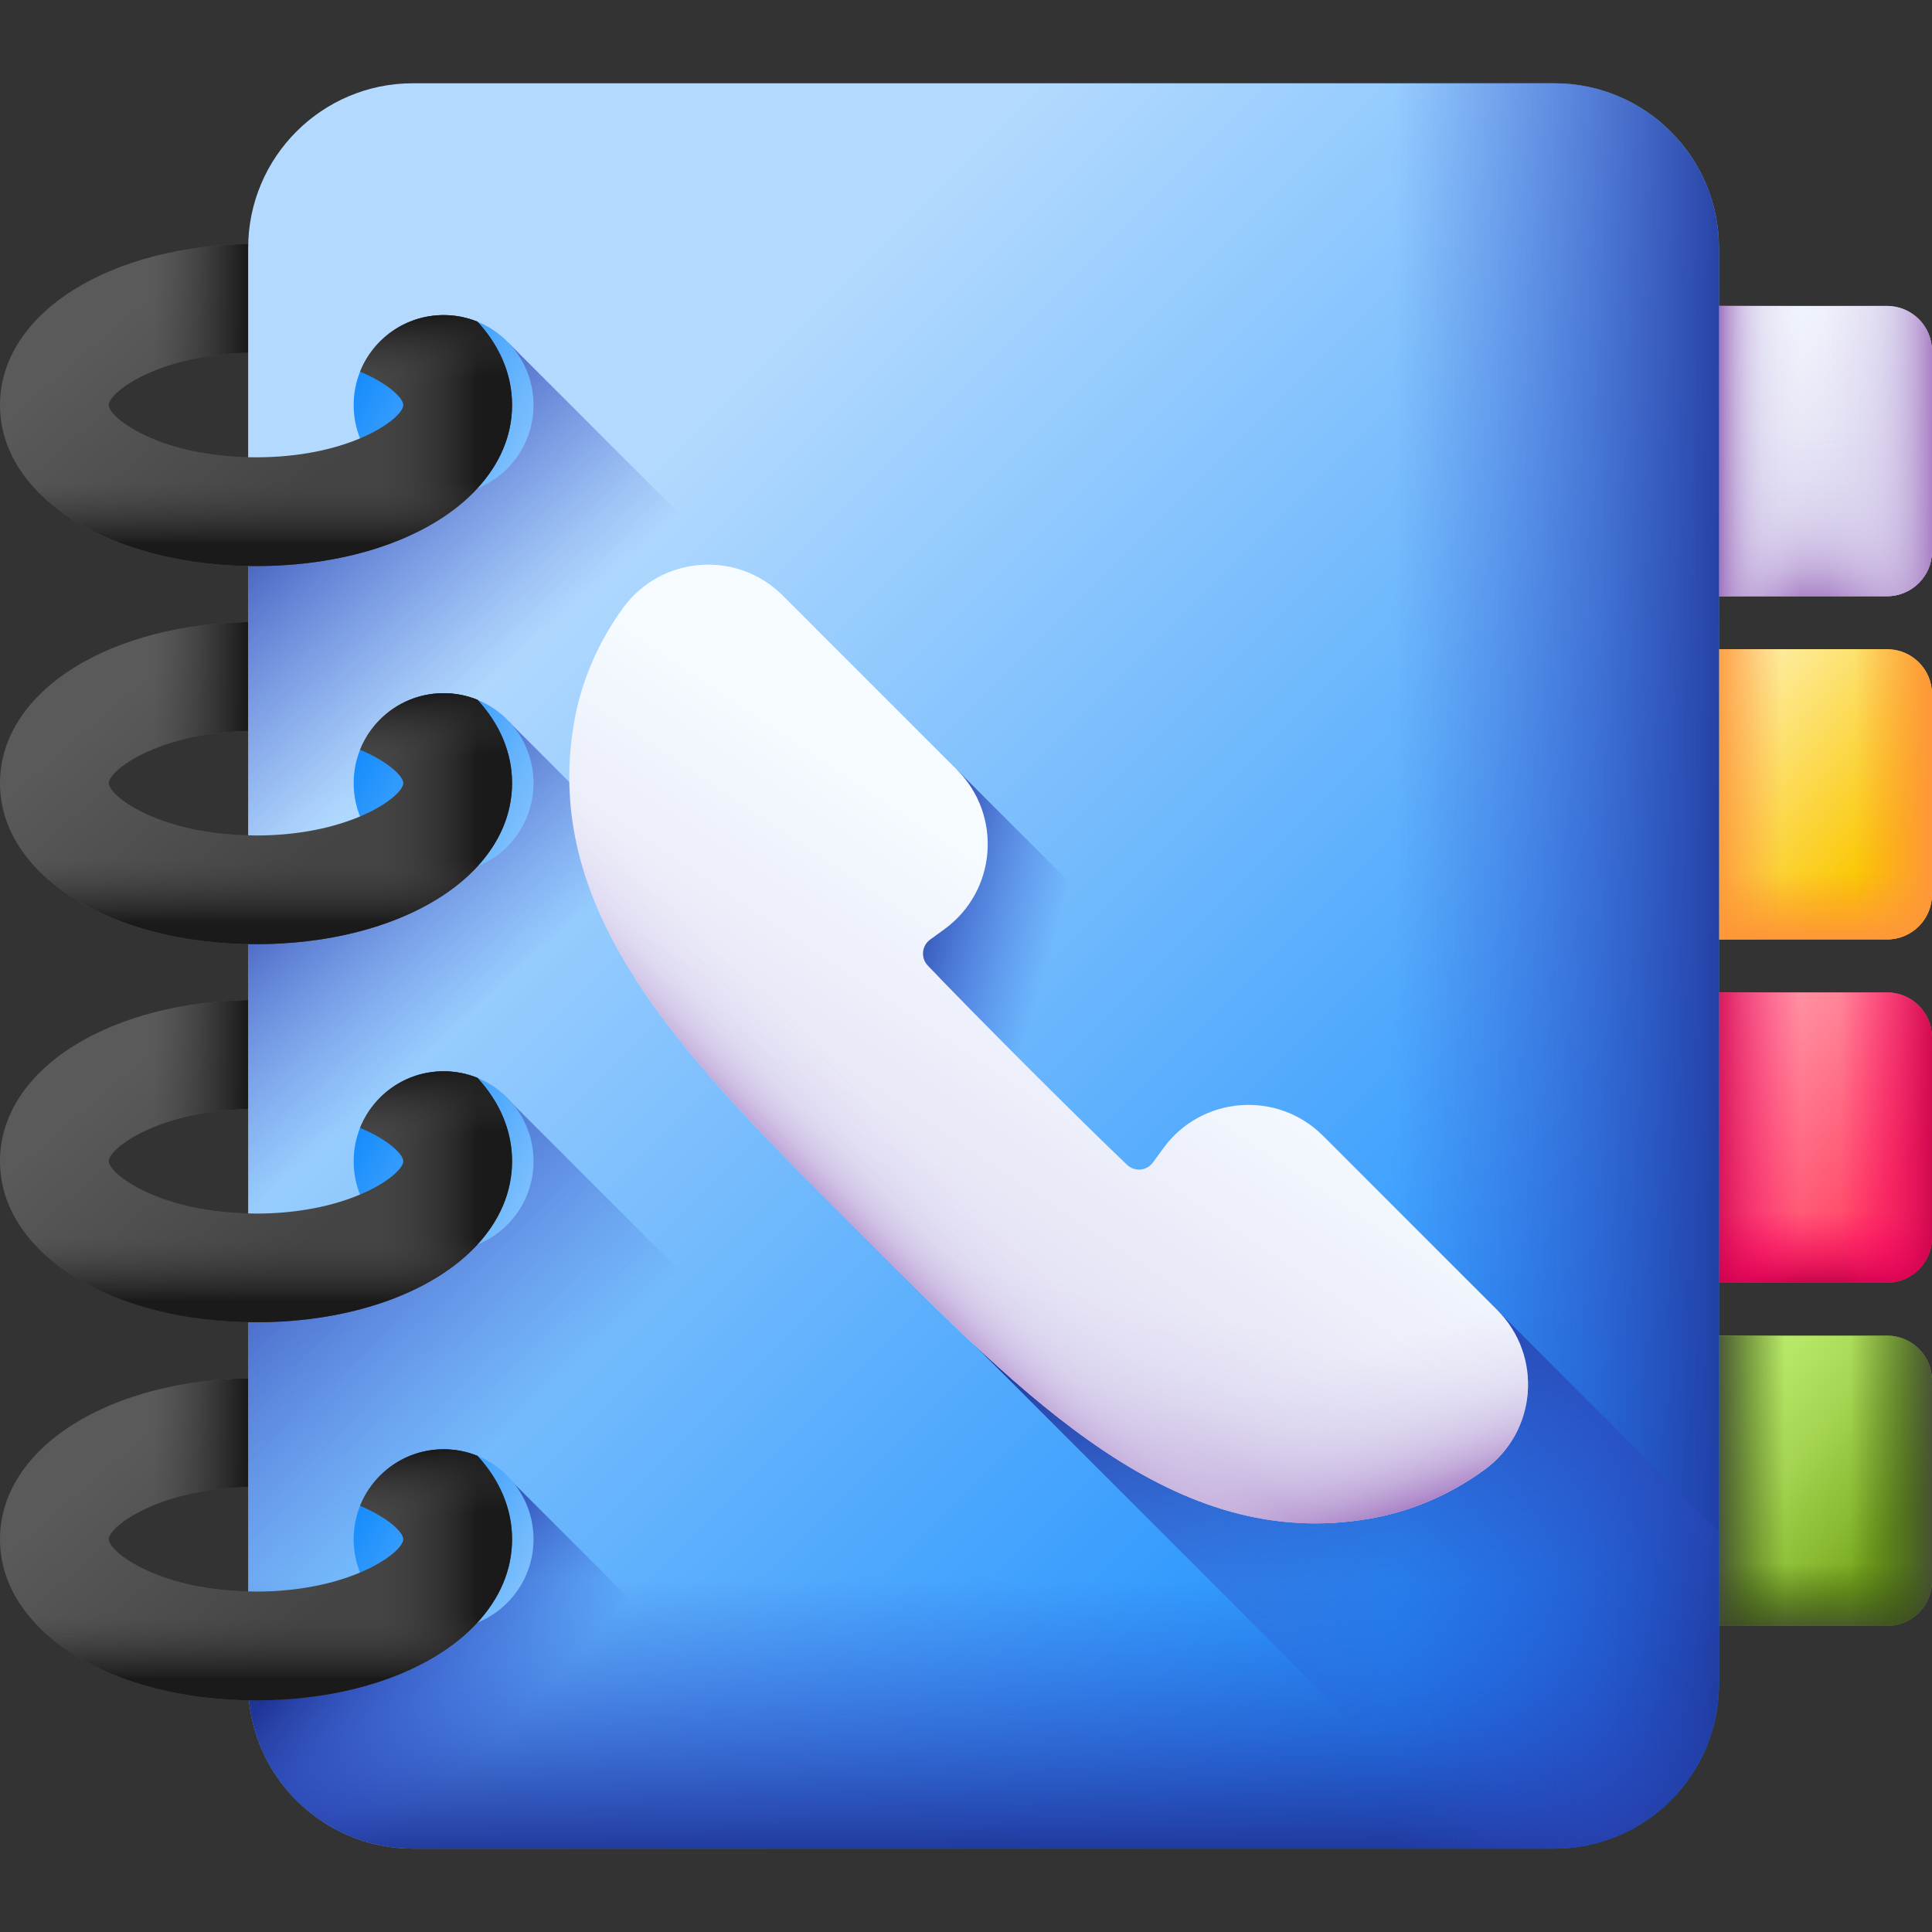 <svg width="20" height="20" viewBox="0 0 20 20" fill="none" xmlns="http://www.w3.org/2000/svg">
<rect x="0" y="0" width="20" height="20" fill="#333333" stroke="none"/>
<path d="M19.534 6.172H17.46C17.203 6.172 16.995 5.964 16.995 5.707V3.633C16.995 3.375 17.203 3.167 17.46 3.167H19.534C19.791 3.167 20 3.375 20 3.633V5.707C20 5.964 19.791 6.172 19.534 6.172Z" fill="url(#paint0_linear_102_6987)"/>
<path d="M19.534 6.172H17.46C17.203 6.172 16.995 5.964 16.995 5.707V3.633C16.995 3.375 17.203 3.167 17.46 3.167H19.534C19.791 3.167 20 3.375 20 3.633V5.707C20 5.964 19.791 6.172 19.534 6.172Z" fill="url(#paint1_linear_102_6987)"/>
<path d="M19.534 6.172H17.46C17.203 6.172 16.995 5.964 16.995 5.707V3.633C16.995 3.375 17.203 3.167 17.46 3.167H19.534C19.791 3.167 20 3.375 20 3.633V5.707C20 5.964 19.791 6.172 19.534 6.172Z" fill="url(#paint2_linear_102_6987)"/>
<path d="M19.534 6.172H17.46C17.203 6.172 16.995 5.964 16.995 5.707V3.633C16.995 3.375 17.203 3.167 17.46 3.167H19.534C19.791 3.167 20 3.375 20 3.633V5.707C20 5.964 19.791 6.172 19.534 6.172Z" fill="url(#paint3_linear_102_6987)"/>
<path d="M19.534 9.725H17.46C17.203 9.725 16.995 9.517 16.995 9.259V7.185C16.995 6.928 17.203 6.72 17.46 6.72H19.534C19.791 6.72 20 6.928 20 7.185V9.259C20 9.517 19.791 9.725 19.534 9.725Z" fill="url(#paint4_linear_102_6987)"/>
<path d="M19.534 9.725H17.46C17.203 9.725 16.995 9.517 16.995 9.259V7.185C16.995 6.928 17.203 6.72 17.46 6.72H19.534C19.791 6.72 20 6.928 20 7.185V9.259C20 9.517 19.791 9.725 19.534 9.725Z" fill="url(#paint5_linear_102_6987)"/>
<path d="M19.534 9.725H17.46C17.203 9.725 16.995 9.517 16.995 9.259V7.185C16.995 6.928 17.203 6.72 17.46 6.72H19.534C19.791 6.72 20 6.928 20 7.185V9.259C20 9.517 19.791 9.725 19.534 9.725Z" fill="url(#paint6_linear_102_6987)"/>
<path d="M19.534 9.725H17.46C17.203 9.725 16.995 9.517 16.995 9.259V7.185C16.995 6.928 17.203 6.72 17.46 6.72H19.534C19.791 6.72 20 6.928 20 7.185V9.259C20 9.517 19.791 9.725 19.534 9.725Z" fill="url(#paint7_linear_102_6987)"/>
<path d="M19.534 13.279H17.46C17.203 13.279 16.995 13.07 16.995 12.813V10.739C16.995 10.482 17.203 10.273 17.46 10.273H19.534C19.791 10.273 20 10.482 20 10.739V12.813C20 13.07 19.791 13.279 19.534 13.279Z" fill="url(#paint8_linear_102_6987)"/>
<path d="M19.534 13.279H17.46C17.203 13.279 16.995 13.07 16.995 12.813V10.739C16.995 10.482 17.203 10.273 17.46 10.273H19.534C19.791 10.273 20 10.482 20 10.739V12.813C20 13.07 19.791 13.279 19.534 13.279Z" fill="url(#paint9_linear_102_6987)"/>
<path d="M19.534 13.279H17.46C17.203 13.279 16.995 13.07 16.995 12.813V10.739C16.995 10.482 17.203 10.273 17.46 10.273H19.534C19.791 10.273 20 10.482 20 10.739V12.813C20 13.07 19.791 13.279 19.534 13.279Z" fill="url(#paint10_linear_102_6987)"/>
<path d="M19.534 13.279H17.46C17.203 13.279 16.995 13.07 16.995 12.813V10.739C16.995 10.482 17.203 10.273 17.46 10.273H19.534C19.791 10.273 20 10.482 20 10.739V12.813C20 13.07 19.791 13.279 19.534 13.279Z" fill="url(#paint11_linear_102_6987)"/>
<path d="M19.534 16.831H17.46C17.203 16.831 16.995 16.623 16.995 16.366V14.292C16.995 14.035 17.203 13.826 17.46 13.826H19.534C19.791 13.826 20 14.035 20 14.292V16.366C20 16.623 19.791 16.831 19.534 16.831Z" fill="url(#paint12_linear_102_6987)"/>
<path d="M19.534 16.831H17.46C17.203 16.831 16.995 16.623 16.995 16.366V14.292C16.995 14.035 17.203 13.826 17.46 13.826H19.534C19.791 13.826 20 14.035 20 14.292V16.366C20 16.623 19.791 16.831 19.534 16.831Z" fill="url(#paint13_linear_102_6987)"/>
<path d="M19.534 16.831H17.46C17.203 16.831 16.995 16.623 16.995 16.366V14.292C16.995 14.035 17.203 13.826 17.46 13.826H19.534C19.791 13.826 20 14.035 20 14.292V16.366C20 16.623 19.791 16.831 19.534 16.831Z" fill="url(#paint14_linear_102_6987)"/>
<path d="M19.534 16.831H17.46C17.203 16.831 16.995 16.623 16.995 16.366V14.292C16.995 14.035 17.203 13.826 17.46 13.826H19.534C19.791 13.826 20 14.035 20 14.292V16.366C20 16.623 19.791 16.831 19.534 16.831Z" fill="url(#paint15_linear_102_6987)"/>
<path d="M2.65 5.861C1.139 5.861 0 5.144 0 4.193C0 3.242 1.139 2.525 2.65 2.525C4.161 2.525 5.301 3.242 5.301 4.193C5.301 5.144 4.161 5.861 2.65 5.861ZM2.65 3.651C1.667 3.651 1.126 4.058 1.126 4.193C1.126 4.328 1.667 4.735 2.65 4.735C3.634 4.735 4.175 4.328 4.175 4.193C4.175 4.058 3.634 3.651 2.65 3.651Z" fill="url(#paint16_linear_102_6987)"/>
<path d="M1.126 2.812V4.193C1.126 4.058 1.667 3.651 2.65 3.651C2.954 3.651 3.215 3.69 3.431 3.748V2.594C3.186 2.549 2.925 2.525 2.65 2.525C2.074 2.525 1.552 2.63 1.126 2.812Z" fill="url(#paint17_linear_102_6987)"/>
<path d="M2.65 17.602C1.139 17.602 0 16.885 0 15.934C0 14.984 1.139 14.267 2.65 14.267C4.161 14.267 5.301 14.984 5.301 15.934C5.301 16.885 4.161 17.602 2.65 17.602ZM2.65 15.393C1.667 15.393 1.126 15.8 1.126 15.934C1.126 16.069 1.667 16.476 2.65 16.476C3.634 16.476 4.175 16.069 4.175 15.934C4.175 15.8 3.634 15.393 2.65 15.393Z" fill="url(#paint18_linear_102_6987)"/>
<path d="M1.126 14.553V15.934C1.126 15.799 1.667 15.393 2.65 15.393C2.954 15.393 3.215 15.431 3.431 15.489V14.335C3.186 14.29 2.925 14.267 2.65 14.267C2.074 14.267 1.552 14.371 1.126 14.553Z" fill="url(#paint19_linear_102_6987)"/>
<path d="M2.65 9.775C1.139 9.775 0 9.058 0 8.107C0 7.156 1.139 6.439 2.65 6.439C4.161 6.439 5.301 7.156 5.301 8.107C5.301 9.058 4.161 9.775 2.65 9.775ZM2.65 7.565C1.667 7.565 1.126 7.972 1.126 8.107C1.126 8.242 1.667 8.649 2.65 8.649C3.634 8.649 4.175 8.242 4.175 8.107C4.175 7.972 3.634 7.565 2.65 7.565Z" fill="url(#paint20_linear_102_6987)"/>
<path d="M1.126 6.726V8.107C1.126 7.972 1.667 7.565 2.65 7.565C2.954 7.565 3.215 7.604 3.431 7.662V6.508C3.186 6.463 2.925 6.439 2.65 6.439C2.074 6.439 1.552 6.544 1.126 6.726Z" fill="url(#paint21_linear_102_6987)"/>
<path d="M2.65 13.688C1.139 13.688 0 12.971 0 12.02C0 11.069 1.139 10.352 2.65 10.352C4.161 10.352 5.301 11.069 5.301 12.02C5.301 12.971 4.161 13.688 2.65 13.688ZM2.65 11.479C1.667 11.479 1.126 11.885 1.126 12.02C1.126 12.155 1.667 12.562 2.65 12.562C3.634 12.562 4.175 12.155 4.175 12.02C4.175 11.885 3.634 11.479 2.65 11.479Z" fill="url(#paint22_linear_102_6987)"/>
<path d="M1.126 10.639V12.02C1.126 11.885 1.667 11.479 2.65 11.479C2.954 11.479 3.215 11.517 3.431 11.575V10.421C3.186 10.376 2.925 10.352 2.65 10.352C2.074 10.352 1.552 10.457 1.126 10.639Z" fill="url(#paint23_linear_102_6987)"/>
<path d="M16.089 19.137H4.274C3.333 19.137 2.569 18.373 2.569 17.432V2.568C2.569 1.626 3.333 0.862 4.274 0.862H16.089C17.031 0.862 17.795 1.626 17.795 2.568V17.432C17.795 18.373 17.031 19.137 16.089 19.137Z" fill="url(#paint24_linear_102_6987)"/>
<path d="M17.795 17.432V16.08L5.266 3.551L4.823 3.993C4.226 4.591 3.415 4.927 2.569 4.927V17.432C2.569 18.374 3.333 19.137 4.274 19.137H16.089C17.031 19.137 17.795 18.374 17.795 17.432Z" fill="url(#paint25_linear_102_6987)"/>
<path d="M4.274 19.137H16.089C16.338 19.137 16.573 19.084 16.786 18.988L5.266 7.468L4.823 7.91C4.226 8.508 3.415 8.844 2.569 8.844V17.432C2.569 18.374 3.333 19.137 4.274 19.137Z" fill="url(#paint26_linear_102_6987)"/>
<path d="M2.569 10.225V17.431C2.569 18.373 3.333 19.137 4.274 19.137H16.089C17.031 19.137 17.795 18.373 17.795 17.431V10.225H2.569Z" fill="url(#paint27_linear_102_6987)"/>
<path d="M4.274 19.137H13.018L5.266 11.385L4.823 11.827C4.226 12.425 3.415 12.761 2.569 12.761V17.432C2.569 18.373 3.333 19.137 4.274 19.137Z" fill="url(#paint28_linear_102_6987)"/>
<path d="M4.274 19.137H9.101L5.266 15.302L4.823 15.744C4.226 16.342 3.415 16.678 2.569 16.678V17.431C2.569 18.373 3.333 19.137 4.274 19.137Z" fill="url(#paint29_linear_102_6987)"/>
<path d="M16.089 0.862H7.626V19.137H16.089C17.031 19.137 17.795 18.373 17.795 17.432V2.568C17.795 1.626 17.031 0.862 16.089 0.862Z" fill="url(#paint30_linear_102_6987)"/>
<path d="M5.523 4.193C5.523 4.707 5.107 5.124 4.592 5.124C4.078 5.124 3.661 4.707 3.661 4.193C3.661 4.071 3.685 3.954 3.727 3.848L4.942 3.33C5.283 3.468 5.523 3.803 5.523 4.193Z" fill="url(#paint31_linear_102_6987)"/>
<path d="M4.942 3.33C4.834 3.286 4.716 3.262 4.592 3.262C4.2 3.262 3.865 3.504 3.727 3.847C4.021 3.971 4.175 4.121 4.175 4.193C4.175 4.265 4.021 4.414 3.727 4.538C3.471 4.646 3.109 4.734 2.65 4.734C2.623 4.734 2.596 4.734 2.569 4.733C2.387 4.729 2.221 4.711 2.072 4.683V5.823C2.232 5.844 2.398 5.856 2.569 5.859C2.596 5.86 2.623 5.86 2.65 5.86C3.651 5.86 4.49 5.546 4.941 5.056C5.171 4.807 5.301 4.513 5.301 4.193C5.301 3.872 5.171 3.579 4.942 3.33Z" fill="url(#paint32_linear_102_6987)"/>
<path d="M4.942 3.33C4.834 3.286 4.716 3.262 4.592 3.262C4.2 3.262 3.865 3.504 3.727 3.847C4.021 3.971 4.175 4.121 4.175 4.193C4.175 4.265 4.021 4.414 3.727 4.538C3.471 4.646 3.109 4.734 2.65 4.734C2.623 4.734 2.596 4.734 2.569 4.733C2.387 4.729 2.221 4.711 2.072 4.683V5.823C2.232 5.844 2.398 5.856 2.569 5.859C2.596 5.86 2.623 5.86 2.65 5.86C3.651 5.86 4.49 5.546 4.941 5.056C5.171 4.807 5.301 4.513 5.301 4.193C5.301 3.872 5.171 3.579 4.942 3.33Z" fill="url(#paint33_linear_102_6987)"/>
<path d="M4.942 3.33C4.834 3.286 4.716 3.262 4.592 3.262C4.2 3.262 3.865 3.504 3.727 3.847C4.021 3.971 4.175 4.121 4.175 4.193C4.175 4.265 4.021 4.414 3.727 4.538C3.471 4.646 3.109 4.734 2.65 4.734C2.623 4.734 2.596 4.734 2.569 4.733C2.387 4.729 2.221 4.711 2.072 4.683V5.823C2.232 5.844 2.398 5.856 2.569 5.859C2.596 5.86 2.623 5.86 2.65 5.86C3.651 5.86 4.49 5.546 4.941 5.056C5.171 4.807 5.301 4.513 5.301 4.193C5.301 3.872 5.171 3.579 4.942 3.33Z" fill="url(#paint34_linear_102_6987)"/>
<path d="M9.906 7.968L13.746 11.808L12.268 13.286L8.427 9.445L9.906 7.968Z" fill="url(#paint35_linear_102_6987)"/>
<path d="M17.795 17.583V15.858L15.499 13.562L10.091 13.928L15.3 19.137H16.24C17.099 19.137 17.795 18.441 17.795 17.583Z" fill="url(#paint36_linear_102_6987)"/>
<path d="M6.45 6.293C6.194 6.645 6.017 7.05 5.943 7.478C5.589 9.506 7.173 11.032 8.902 12.761C10.631 14.49 12.156 16.074 14.184 15.72C14.613 15.645 15.018 15.469 15.37 15.212C15.911 14.818 15.972 14.034 15.499 13.561L13.695 11.757C13.222 11.284 12.437 11.345 12.043 11.886L11.935 12.034C11.871 12.121 11.746 12.133 11.667 12.058C11.174 11.589 10.074 10.489 9.604 9.995C9.53 9.917 9.541 9.791 9.628 9.727L9.777 9.619C10.318 9.225 10.379 8.441 9.906 7.968L8.102 6.164C7.629 5.691 6.844 5.752 6.45 6.293Z" fill="url(#paint37_linear_102_6987)"/>
<path d="M14.184 15.72C14.613 15.645 15.018 15.469 15.37 15.212C15.911 14.818 15.972 14.034 15.499 13.561L13.695 11.757C13.221 11.284 12.437 11.345 12.043 11.886L11.935 12.034C11.871 12.121 11.745 12.133 11.667 12.058C11.319 11.727 10.671 11.084 10.154 10.56L8.427 12.286C8.583 12.443 8.742 12.601 8.902 12.761C10.631 14.49 12.156 16.074 14.184 15.72Z" fill="url(#paint38_linear_102_6987)"/>
<path d="M14.184 15.72C14.613 15.645 15.018 15.469 15.37 15.212C15.911 14.818 15.972 14.034 15.499 13.561L13.695 11.757C13.221 11.284 12.437 11.345 12.043 11.886L11.935 12.034C11.871 12.121 11.745 12.133 11.667 12.058C11.319 11.727 10.671 11.084 10.154 10.56L8.427 12.286C8.583 12.443 8.742 12.601 8.902 12.761C10.631 14.49 12.156 16.074 14.184 15.72Z" fill="url(#paint39_linear_102_6987)"/>
<path d="M14.184 15.72C14.533 15.659 14.864 15.53 15.165 15.347L11.893 12.074C11.825 12.122 11.731 12.119 11.667 12.058C11.174 11.589 10.074 10.489 9.604 9.995C9.544 9.932 9.541 9.837 9.588 9.77L6.315 6.497C6.132 6.798 6.003 7.13 5.943 7.478C5.589 9.506 7.173 11.032 8.902 12.761C10.631 14.49 12.156 16.074 14.184 15.72Z" fill="url(#paint40_linear_102_6987)"/>
<path d="M4.166 4.227C4.093 4.385 3.562 4.734 2.65 4.734C1.739 4.734 1.208 4.385 1.135 4.227H0.001C0.028 5.16 1.158 5.86 2.65 5.86C4.143 5.86 5.273 5.16 5.299 4.227H4.166Z" fill="url(#paint41_linear_102_6987)"/>
<path d="M5.523 8.107C5.523 8.621 5.107 9.038 4.592 9.038C4.078 9.038 3.661 8.621 3.661 8.107C3.661 7.985 3.685 7.868 3.727 7.762L4.942 7.244C5.283 7.383 5.523 7.717 5.523 8.107Z" fill="url(#paint42_linear_102_6987)"/>
<path d="M4.942 7.244C4.834 7.2 4.716 7.176 4.592 7.176C4.2 7.176 3.865 7.418 3.727 7.761C4.021 7.885 4.175 8.035 4.175 8.107C4.175 8.179 4.021 8.328 3.727 8.452C3.471 8.56 3.109 8.649 2.65 8.649C2.623 8.649 2.596 8.648 2.569 8.647C2.387 8.643 2.221 8.625 2.072 8.597V9.738C2.232 9.758 2.398 9.77 2.569 9.774C2.596 9.774 2.623 9.774 2.65 9.774C3.651 9.774 4.49 9.46 4.941 8.971C5.171 8.721 5.301 8.427 5.301 8.107C5.301 7.786 5.171 7.493 4.942 7.244Z" fill="url(#paint43_linear_102_6987)"/>
<path d="M4.942 7.244C4.834 7.2 4.716 7.176 4.592 7.176C4.2 7.176 3.865 7.418 3.727 7.761C4.021 7.885 4.175 8.035 4.175 8.107C4.175 8.179 4.021 8.328 3.727 8.452C3.471 8.56 3.109 8.649 2.65 8.649C2.623 8.649 2.596 8.648 2.569 8.647C2.387 8.643 2.221 8.625 2.072 8.597V9.738C2.232 9.758 2.398 9.77 2.569 9.774C2.596 9.774 2.623 9.774 2.65 9.774C3.651 9.774 4.49 9.46 4.941 8.971C5.171 8.721 5.301 8.427 5.301 8.107C5.301 7.786 5.171 7.493 4.942 7.244Z" fill="url(#paint44_linear_102_6987)"/>
<path d="M4.942 7.244C4.834 7.2 4.716 7.176 4.592 7.176C4.2 7.176 3.865 7.418 3.727 7.761C4.021 7.885 4.175 8.035 4.175 8.107C4.175 8.179 4.021 8.328 3.727 8.452C3.471 8.56 3.109 8.649 2.65 8.649C2.623 8.649 2.596 8.648 2.569 8.647C2.387 8.643 2.221 8.625 2.072 8.597V9.738C2.232 9.758 2.398 9.77 2.569 9.774C2.596 9.774 2.623 9.774 2.65 9.774C3.651 9.774 4.49 9.46 4.941 8.971C5.171 8.721 5.301 8.427 5.301 8.107C5.301 7.786 5.171 7.493 4.942 7.244Z" fill="url(#paint45_linear_102_6987)"/>
<path d="M4.166 8.141C4.093 8.299 3.562 8.648 2.65 8.648C1.739 8.648 1.208 8.299 1.135 8.141H0.001C0.028 9.074 1.158 9.774 2.65 9.774C4.143 9.774 5.273 9.074 5.299 8.141H4.166Z" fill="url(#paint46_linear_102_6987)"/>
<path d="M5.523 12.021C5.523 12.536 5.107 12.952 4.592 12.952C4.078 12.952 3.661 12.536 3.661 12.021C3.661 11.899 3.685 11.783 3.727 11.676L4.942 11.158C5.283 11.297 5.523 11.631 5.523 12.021Z" fill="url(#paint47_linear_102_6987)"/>
<path d="M4.942 11.158C4.834 11.114 4.716 11.09 4.592 11.09C4.2 11.09 3.865 11.332 3.727 11.675C4.021 11.799 4.175 11.949 4.175 12.021C4.175 12.093 4.021 12.242 3.727 12.366C3.471 12.474 3.109 12.563 2.65 12.563C2.623 12.563 2.596 12.562 2.569 12.561C2.387 12.557 2.221 12.539 2.072 12.511V13.652C2.232 13.672 2.398 13.684 2.569 13.688C2.596 13.688 2.623 13.688 2.65 13.688C3.651 13.688 4.49 13.374 4.941 12.885C5.171 12.636 5.301 12.341 5.301 12.021C5.301 11.7 5.171 11.407 4.942 11.158Z" fill="url(#paint48_linear_102_6987)"/>
<path d="M4.942 11.158C4.834 11.114 4.716 11.09 4.592 11.09C4.2 11.09 3.865 11.332 3.727 11.675C4.021 11.799 4.175 11.949 4.175 12.021C4.175 12.093 4.021 12.242 3.727 12.366C3.471 12.474 3.109 12.563 2.65 12.563C2.623 12.563 2.596 12.562 2.569 12.561C2.387 12.557 2.221 12.539 2.072 12.511V13.652C2.232 13.672 2.398 13.684 2.569 13.688C2.596 13.688 2.623 13.688 2.65 13.688C3.651 13.688 4.49 13.374 4.941 12.885C5.171 12.636 5.301 12.341 5.301 12.021C5.301 11.7 5.171 11.407 4.942 11.158Z" fill="url(#paint49_linear_102_6987)"/>
<path d="M4.942 11.158C4.834 11.114 4.716 11.09 4.592 11.09C4.2 11.09 3.865 11.332 3.727 11.675C4.021 11.799 4.175 11.949 4.175 12.021C4.175 12.093 4.021 12.242 3.727 12.366C3.471 12.474 3.109 12.563 2.65 12.563C2.623 12.563 2.596 12.562 2.569 12.561C2.387 12.557 2.221 12.539 2.072 12.511V13.652C2.232 13.672 2.398 13.684 2.569 13.688C2.596 13.688 2.623 13.688 2.65 13.688C3.651 13.688 4.49 13.374 4.941 12.885C5.171 12.636 5.301 12.341 5.301 12.021C5.301 11.7 5.171 11.407 4.942 11.158Z" fill="url(#paint50_linear_102_6987)"/>
<path d="M4.166 12.055C4.093 12.213 3.562 12.562 2.65 12.562C1.739 12.562 1.208 12.213 1.135 12.055H0.001C0.028 12.988 1.158 13.688 2.65 13.688C4.143 13.688 5.273 12.988 5.299 12.055H4.166Z" fill="url(#paint51_linear_102_6987)"/>
<path d="M5.523 15.934C5.523 16.449 5.107 16.865 4.592 16.865C4.078 16.865 3.661 16.449 3.661 15.934C3.661 15.812 3.685 15.696 3.727 15.589L4.942 15.071C5.283 15.21 5.523 15.544 5.523 15.934Z" fill="url(#paint52_linear_102_6987)"/>
<path d="M4.942 15.071C4.834 15.027 4.716 15.003 4.592 15.003C4.2 15.003 3.865 15.245 3.727 15.588C4.021 15.712 4.175 15.862 4.175 15.934C4.175 16.006 4.021 16.155 3.727 16.279C3.471 16.387 3.109 16.476 2.65 16.476C2.623 16.476 2.596 16.475 2.569 16.474C2.387 16.47 2.221 16.452 2.072 16.424V17.565C2.232 17.585 2.398 17.598 2.569 17.601C2.596 17.601 2.623 17.602 2.65 17.602C3.651 17.602 4.49 17.287 4.941 16.798C5.171 16.549 5.301 16.255 5.301 15.934C5.301 15.614 5.171 15.32 4.942 15.071Z" fill="url(#paint53_linear_102_6987)"/>
<path d="M4.942 15.071C4.834 15.027 4.716 15.003 4.592 15.003C4.2 15.003 3.865 15.245 3.727 15.588C4.021 15.712 4.175 15.862 4.175 15.934C4.175 16.006 4.021 16.155 3.727 16.279C3.471 16.387 3.109 16.476 2.65 16.476C2.623 16.476 2.596 16.475 2.569 16.474C2.387 16.47 2.221 16.452 2.072 16.424V17.565C2.232 17.585 2.398 17.598 2.569 17.601C2.596 17.601 2.623 17.602 2.65 17.602C3.651 17.602 4.49 17.287 4.941 16.798C5.171 16.549 5.301 16.255 5.301 15.934C5.301 15.614 5.171 15.32 4.942 15.071Z" fill="url(#paint54_linear_102_6987)"/>
<path d="M4.942 15.071C4.834 15.027 4.716 15.003 4.592 15.003C4.2 15.003 3.865 15.245 3.727 15.588C4.021 15.712 4.175 15.862 4.175 15.934C4.175 16.006 4.021 16.155 3.727 16.279C3.471 16.387 3.109 16.476 2.65 16.476C2.623 16.476 2.596 16.475 2.569 16.474C2.387 16.47 2.221 16.452 2.072 16.424V17.565C2.232 17.585 2.398 17.598 2.569 17.601C2.596 17.601 2.623 17.602 2.65 17.602C3.651 17.602 4.49 17.287 4.941 16.798C5.171 16.549 5.301 16.255 5.301 15.934C5.301 15.614 5.171 15.32 4.942 15.071Z" fill="url(#paint55_linear_102_6987)"/>
<path d="M4.166 15.969C4.093 16.127 3.562 16.477 2.65 16.477C1.739 16.477 1.208 16.127 1.135 15.969H0.001C0.028 16.902 1.158 17.602 2.65 17.602C4.143 17.602 5.273 16.902 5.299 15.969H4.166Z" fill="url(#paint56_linear_102_6987)"/>
<defs>
<linearGradient id="paint0_linear_102_6987" x1="17.509" y1="3.847" x2="19.414" y2="5.431" gradientUnits="userSpaceOnUse">
<stop stop-color="#F5FBFF"/>
<stop offset="1" stop-color="#DBD5EF"/>
</linearGradient>
<linearGradient id="paint1_linear_102_6987" x1="18.497" y1="4.43" x2="18.497" y2="6.273" gradientUnits="userSpaceOnUse">
<stop stop-color="#DBD5EF" stop-opacity="0"/>
<stop offset="0.285" stop-color="#D9D2EE" stop-opacity="0.285"/>
<stop offset="0.474" stop-color="#D4C9E9" stop-opacity="0.474"/>
<stop offset="0.635" stop-color="#CBBAE2" stop-opacity="0.635"/>
<stop offset="0.779" stop-color="#BFA5D7" stop-opacity="0.78"/>
<stop offset="0.913" stop-color="#AF8ACA" stop-opacity="0.913"/>
<stop offset="1" stop-color="#A274BF"/>
</linearGradient>
<linearGradient id="paint2_linear_102_6987" x1="18.906" y1="4.67" x2="20.04" y2="4.67" gradientUnits="userSpaceOnUse">
<stop stop-color="#DBD5EF" stop-opacity="0"/>
<stop offset="0.285" stop-color="#D9D2EE" stop-opacity="0.285"/>
<stop offset="0.474" stop-color="#D4C9E9" stop-opacity="0.474"/>
<stop offset="0.635" stop-color="#CBBAE2" stop-opacity="0.635"/>
<stop offset="0.779" stop-color="#BFA5D7" stop-opacity="0.78"/>
<stop offset="0.913" stop-color="#AF8ACA" stop-opacity="0.913"/>
<stop offset="1" stop-color="#A274BF"/>
</linearGradient>
<linearGradient id="paint3_linear_102_6987" x1="18.639" y1="4.67" x2="17.799" y2="4.67" gradientUnits="userSpaceOnUse">
<stop stop-color="#DBD5EF" stop-opacity="0"/>
<stop offset="0.285" stop-color="#D9D2EE" stop-opacity="0.285"/>
<stop offset="0.474" stop-color="#D4C9E9" stop-opacity="0.474"/>
<stop offset="0.635" stop-color="#CBBAE2" stop-opacity="0.635"/>
<stop offset="0.779" stop-color="#BFA5D7" stop-opacity="0.78"/>
<stop offset="0.913" stop-color="#AF8ACA" stop-opacity="0.913"/>
<stop offset="1" stop-color="#A274BF"/>
</linearGradient>
<linearGradient id="paint4_linear_102_6987" x1="17.509" y1="7.4" x2="19.414" y2="8.984" gradientUnits="userSpaceOnUse">
<stop stop-color="#FEF0AE"/>
<stop offset="1" stop-color="#FAC600"/>
</linearGradient>
<linearGradient id="paint5_linear_102_6987" x1="18.497" y1="9.031" x2="18.497" y2="9.717" gradientUnits="userSpaceOnUse">
<stop stop-color="#FE9738" stop-opacity="0"/>
<stop offset="1" stop-color="#FE9738"/>
</linearGradient>
<linearGradient id="paint6_linear_102_6987" x1="19.206" y1="8.222" x2="19.981" y2="8.222" gradientUnits="userSpaceOnUse">
<stop stop-color="#FE9738" stop-opacity="0"/>
<stop offset="1" stop-color="#FE9738"/>
</linearGradient>
<linearGradient id="paint7_linear_102_6987" x1="18.446" y1="8.222" x2="17.707" y2="8.222" gradientUnits="userSpaceOnUse">
<stop stop-color="#FE9738" stop-opacity="0"/>
<stop offset="1" stop-color="#FE9738"/>
</linearGradient>
<linearGradient id="paint8_linear_102_6987" x1="17.509" y1="10.954" x2="19.414" y2="12.538" gradientUnits="userSpaceOnUse">
<stop stop-color="#FFA1AE"/>
<stop offset="1" stop-color="#FF4565"/>
</linearGradient>
<linearGradient id="paint9_linear_102_6987" x1="18.497" y1="12.542" x2="18.497" y2="13.318" gradientUnits="userSpaceOnUse">
<stop stop-color="#FE0364" stop-opacity="0"/>
<stop offset="0.234" stop-color="#F90362" stop-opacity="0.234"/>
<stop offset="0.517" stop-color="#EA035B" stop-opacity="0.517"/>
<stop offset="0.824" stop-color="#D20250" stop-opacity="0.824"/>
<stop offset="1" stop-color="#C00148"/>
</linearGradient>
<linearGradient id="paint10_linear_102_6987" x1="19.056" y1="11.776" x2="20.106" y2="11.776" gradientUnits="userSpaceOnUse">
<stop stop-color="#FE0364" stop-opacity="0"/>
<stop offset="0.234" stop-color="#F90362" stop-opacity="0.234"/>
<stop offset="0.517" stop-color="#EA035B" stop-opacity="0.517"/>
<stop offset="0.824" stop-color="#D20250" stop-opacity="0.824"/>
<stop offset="1" stop-color="#C00148"/>
</linearGradient>
<linearGradient id="paint11_linear_102_6987" x1="18.639" y1="11.776" x2="17.641" y2="11.776" gradientUnits="userSpaceOnUse">
<stop stop-color="#FE0364" stop-opacity="0"/>
<stop offset="0.234" stop-color="#F90362" stop-opacity="0.234"/>
<stop offset="0.517" stop-color="#EA035B" stop-opacity="0.517"/>
<stop offset="0.824" stop-color="#D20250" stop-opacity="0.824"/>
<stop offset="1" stop-color="#C00148"/>
</linearGradient>
<linearGradient id="paint12_linear_102_6987" x1="17.509" y1="14.507" x2="19.414" y2="16.091" gradientUnits="userSpaceOnUse">
<stop stop-color="#BBEC6C"/>
<stop offset="0.197" stop-color="#B5E665"/>
<stop offset="0.48" stop-color="#A5D552"/>
<stop offset="0.812" stop-color="#8ABB33"/>
<stop offset="1" stop-color="#78A91F"/>
</linearGradient>
<linearGradient id="paint13_linear_102_6987" x1="18.497" y1="16.186" x2="18.497" y2="16.989" gradientUnits="userSpaceOnUse">
<stop stop-color="#334C0F" stop-opacity="0"/>
<stop offset="0.32" stop-color="#344C12" stop-opacity="0.32"/>
<stop offset="0.565" stop-color="#374A1C" stop-opacity="0.565"/>
<stop offset="0.786" stop-color="#3C482C" stop-opacity="0.786"/>
<stop offset="0.991" stop-color="#444443" stop-opacity="0.991"/>
<stop offset="1" stop-color="#444444"/>
</linearGradient>
<linearGradient id="paint14_linear_102_6987" x1="19.152" y1="15.329" x2="20.116" y2="15.329" gradientUnits="userSpaceOnUse">
<stop stop-color="#334C0F" stop-opacity="0"/>
<stop offset="0.32" stop-color="#344C12" stop-opacity="0.32"/>
<stop offset="0.565" stop-color="#374A1C" stop-opacity="0.565"/>
<stop offset="0.786" stop-color="#3C482C" stop-opacity="0.786"/>
<stop offset="0.991" stop-color="#444443" stop-opacity="0.991"/>
<stop offset="1" stop-color="#444444"/>
</linearGradient>
<linearGradient id="paint15_linear_102_6987" x1="18.478" y1="15.329" x2="17.708" y2="15.329" gradientUnits="userSpaceOnUse">
<stop stop-color="#334C0F" stop-opacity="0"/>
<stop offset="0.32" stop-color="#344C12" stop-opacity="0.32"/>
<stop offset="0.565" stop-color="#374A1C" stop-opacity="0.565"/>
<stop offset="0.786" stop-color="#3C482C" stop-opacity="0.786"/>
<stop offset="0.991" stop-color="#444443" stop-opacity="0.991"/>
<stop offset="1" stop-color="#444444"/>
</linearGradient>
<linearGradient id="paint16_linear_102_6987" x1="1.609" y1="2.985" x2="3.311" y2="4.959" gradientUnits="userSpaceOnUse">
<stop stop-color="#5A5A5A"/>
<stop offset="1" stop-color="#444444"/>
</linearGradient>
<linearGradient id="paint17_linear_102_6987" x1="1.569" y1="3.359" x2="2.544" y2="3.359" gradientUnits="userSpaceOnUse">
<stop stop-color="#433F43" stop-opacity="0"/>
<stop offset="1" stop-color="#1A1A1A"/>
</linearGradient>
<linearGradient id="paint18_linear_102_6987" x1="1.609" y1="14.726" x2="3.311" y2="16.7" gradientUnits="userSpaceOnUse">
<stop stop-color="#5A5A5A"/>
<stop offset="1" stop-color="#444444"/>
</linearGradient>
<linearGradient id="paint19_linear_102_6987" x1="1.569" y1="15.101" x2="2.544" y2="15.101" gradientUnits="userSpaceOnUse">
<stop stop-color="#433F43" stop-opacity="0"/>
<stop offset="1" stop-color="#1A1A1A"/>
</linearGradient>
<linearGradient id="paint20_linear_102_6987" x1="1.609" y1="6.899" x2="3.311" y2="8.873" gradientUnits="userSpaceOnUse">
<stop stop-color="#5A5A5A"/>
<stop offset="1" stop-color="#444444"/>
</linearGradient>
<linearGradient id="paint21_linear_102_6987" x1="1.569" y1="7.273" x2="2.544" y2="7.273" gradientUnits="userSpaceOnUse">
<stop stop-color="#433F43" stop-opacity="0"/>
<stop offset="1" stop-color="#1A1A1A"/>
</linearGradient>
<linearGradient id="paint22_linear_102_6987" x1="1.609" y1="10.812" x2="3.311" y2="12.786" gradientUnits="userSpaceOnUse">
<stop stop-color="#5A5A5A"/>
<stop offset="1" stop-color="#444444"/>
</linearGradient>
<linearGradient id="paint23_linear_102_6987" x1="1.569" y1="11.186" x2="2.544" y2="11.186" gradientUnits="userSpaceOnUse">
<stop stop-color="#433F43" stop-opacity="0"/>
<stop offset="1" stop-color="#1A1A1A"/>
</linearGradient>
<linearGradient id="paint24_linear_102_6987" x1="5.851" y1="5.669" x2="17.839" y2="17.657" gradientUnits="userSpaceOnUse">
<stop stop-color="#B3DAFE"/>
<stop offset="1" stop-color="#0182FC"/>
</linearGradient>
<linearGradient id="paint25_linear_102_6987" x1="2.948" y1="8.987" x2="0.609" y2="6.369" gradientUnits="userSpaceOnUse">
<stop stop-color="#314DC9" stop-opacity="0"/>
<stop offset="0.276" stop-color="#304BC4" stop-opacity="0.276"/>
<stop offset="0.563" stop-color="#2B45B8" stop-opacity="0.563"/>
<stop offset="0.854" stop-color="#243BA3" stop-opacity="0.854"/>
<stop offset="1" stop-color="#1F3596"/>
</linearGradient>
<linearGradient id="paint26_linear_102_6987" x1="3.564" y1="11.694" x2="1.576" y2="9.469" gradientUnits="userSpaceOnUse">
<stop stop-color="#314DC9" stop-opacity="0"/>
<stop offset="0.276" stop-color="#304BC4" stop-opacity="0.276"/>
<stop offset="0.563" stop-color="#2B45B8" stop-opacity="0.563"/>
<stop offset="0.854" stop-color="#243BA3" stop-opacity="0.854"/>
<stop offset="1" stop-color="#1F3596"/>
</linearGradient>
<linearGradient id="paint27_linear_102_6987" x1="10.182" y1="16.351" x2="10.182" y2="19.252" gradientUnits="userSpaceOnUse">
<stop stop-color="#314DC9" stop-opacity="0"/>
<stop offset="0.276" stop-color="#304BC4" stop-opacity="0.276"/>
<stop offset="0.563" stop-color="#2B45B8" stop-opacity="0.563"/>
<stop offset="0.854" stop-color="#243BA3" stop-opacity="0.854"/>
<stop offset="1" stop-color="#1F3596"/>
</linearGradient>
<linearGradient id="paint28_linear_102_6987" x1="4.73" y1="15.378" x2="1.908" y2="12.389" gradientUnits="userSpaceOnUse">
<stop stop-color="#314DC9" stop-opacity="0"/>
<stop offset="0.276" stop-color="#304BC4" stop-opacity="0.276"/>
<stop offset="0.563" stop-color="#2B45B8" stop-opacity="0.563"/>
<stop offset="0.854" stop-color="#243BA3" stop-opacity="0.854"/>
<stop offset="1" stop-color="#1F3596"/>
</linearGradient>
<linearGradient id="paint29_linear_102_6987" x1="5.205" y1="17.955" x2="3.739" y2="16.563" gradientUnits="userSpaceOnUse">
<stop stop-color="#314DC9" stop-opacity="0"/>
<stop offset="0.276" stop-color="#304BC4" stop-opacity="0.276"/>
<stop offset="0.563" stop-color="#2B45B8" stop-opacity="0.563"/>
<stop offset="0.854" stop-color="#243BA3" stop-opacity="0.854"/>
<stop offset="1" stop-color="#1F3596"/>
</linearGradient>
<linearGradient id="paint30_linear_102_6987" x1="14.433" y1="10" x2="18.107" y2="10" gradientUnits="userSpaceOnUse">
<stop stop-color="#314DC9" stop-opacity="0"/>
<stop offset="0.276" stop-color="#304BC4" stop-opacity="0.276"/>
<stop offset="0.563" stop-color="#2B45B8" stop-opacity="0.563"/>
<stop offset="0.854" stop-color="#243BA3" stop-opacity="0.854"/>
<stop offset="1" stop-color="#1F3596"/>
</linearGradient>
<linearGradient id="paint31_linear_102_6987" x1="6.259" y1="5.144" x2="3.465" y2="3.55" gradientUnits="userSpaceOnUse">
<stop stop-color="#B3DAFE"/>
<stop offset="1" stop-color="#0182FC"/>
</linearGradient>
<linearGradient id="paint32_linear_102_6987" x1="1.911" y1="2.724" x2="3.613" y2="4.699" gradientUnits="userSpaceOnUse">
<stop stop-color="#5A5A5A"/>
<stop offset="1" stop-color="#444444"/>
</linearGradient>
<linearGradient id="paint33_linear_102_6987" x1="3.862" y1="4.561" x2="4.952" y2="4.561" gradientUnits="userSpaceOnUse">
<stop stop-color="#433F43" stop-opacity="0"/>
<stop offset="1" stop-color="#1A1A1A"/>
</linearGradient>
<linearGradient id="paint34_linear_102_6987" x1="3.596" y1="4.03" x2="3.532" y2="3.356" gradientUnits="userSpaceOnUse">
<stop stop-color="#433F43" stop-opacity="0"/>
<stop offset="1" stop-color="#1A1A1A"/>
</linearGradient>
<linearGradient id="paint35_linear_102_6987" x1="10.69" y1="10.514" x2="9.066" y2="10.053" gradientUnits="userSpaceOnUse">
<stop stop-color="#314DC9" stop-opacity="0"/>
<stop offset="0.276" stop-color="#304BC4" stop-opacity="0.276"/>
<stop offset="0.563" stop-color="#2B45B8" stop-opacity="0.563"/>
<stop offset="0.854" stop-color="#243BA3" stop-opacity="0.854"/>
<stop offset="1" stop-color="#1F3596"/>
</linearGradient>
<linearGradient id="paint36_linear_102_6987" x1="14.682" y1="17.824" x2="13.511" y2="13.181" gradientUnits="userSpaceOnUse">
<stop stop-color="#314DC9" stop-opacity="0"/>
<stop offset="0.276" stop-color="#304BC4" stop-opacity="0.276"/>
<stop offset="0.563" stop-color="#2B45B8" stop-opacity="0.563"/>
<stop offset="0.854" stop-color="#243BA3" stop-opacity="0.854"/>
<stop offset="1" stop-color="#1F3596"/>
</linearGradient>
<linearGradient id="paint37_linear_102_6987" x1="11.562" y1="9.833" x2="8.59" y2="14.292" gradientUnits="userSpaceOnUse">
<stop stop-color="#F5FBFF"/>
<stop offset="1" stop-color="#DBD5EF"/>
</linearGradient>
<linearGradient id="paint38_linear_102_6987" x1="12.082" y1="13.548" x2="11.641" y2="15.466" gradientUnits="userSpaceOnUse">
<stop stop-color="#DBD5EF" stop-opacity="0"/>
<stop offset="0.285" stop-color="#D9D2EE" stop-opacity="0.285"/>
<stop offset="0.474" stop-color="#D4C9E9" stop-opacity="0.474"/>
<stop offset="0.635" stop-color="#CBBAE2" stop-opacity="0.635"/>
<stop offset="0.779" stop-color="#BFA5D7" stop-opacity="0.78"/>
<stop offset="0.913" stop-color="#AF8ACA" stop-opacity="0.913"/>
<stop offset="1" stop-color="#A274BF"/>
</linearGradient>
<linearGradient id="paint39_linear_102_6987" x1="12.601" y1="14.544" x2="13.197" y2="16.203" gradientUnits="userSpaceOnUse">
<stop stop-color="#DBD5EF" stop-opacity="0"/>
<stop offset="0.285" stop-color="#D9D2EE" stop-opacity="0.285"/>
<stop offset="0.474" stop-color="#D4C9E9" stop-opacity="0.474"/>
<stop offset="0.635" stop-color="#CBBAE2" stop-opacity="0.635"/>
<stop offset="0.779" stop-color="#BFA5D7" stop-opacity="0.78"/>
<stop offset="0.913" stop-color="#AF8ACA" stop-opacity="0.913"/>
<stop offset="1" stop-color="#A274BF"/>
</linearGradient>
<linearGradient id="paint40_linear_102_6987" x1="9.664" y1="11.999" x2="8.756" y2="12.906" gradientUnits="userSpaceOnUse">
<stop stop-color="#DBD5EF" stop-opacity="0"/>
<stop offset="0.285" stop-color="#D9D2EE" stop-opacity="0.285"/>
<stop offset="0.474" stop-color="#D4C9E9" stop-opacity="0.474"/>
<stop offset="0.635" stop-color="#CBBAE2" stop-opacity="0.635"/>
<stop offset="0.779" stop-color="#BFA5D7" stop-opacity="0.78"/>
<stop offset="0.913" stop-color="#AF8ACA" stop-opacity="0.913"/>
<stop offset="1" stop-color="#A274BF"/>
</linearGradient>
<linearGradient id="paint41_linear_102_6987" x1="2.65" y1="4.995" x2="2.65" y2="5.64" gradientUnits="userSpaceOnUse">
<stop stop-color="#433F43" stop-opacity="0"/>
<stop offset="1" stop-color="#1A1A1A"/>
</linearGradient>
<linearGradient id="paint42_linear_102_6987" x1="6.259" y1="9.058" x2="3.465" y2="7.464" gradientUnits="userSpaceOnUse">
<stop stop-color="#B3DAFE"/>
<stop offset="1" stop-color="#0182FC"/>
</linearGradient>
<linearGradient id="paint43_linear_102_6987" x1="1.911" y1="6.638" x2="3.613" y2="8.613" gradientUnits="userSpaceOnUse">
<stop stop-color="#5A5A5A"/>
<stop offset="1" stop-color="#444444"/>
</linearGradient>
<linearGradient id="paint44_linear_102_6987" x1="3.862" y1="8.475" x2="4.952" y2="8.475" gradientUnits="userSpaceOnUse">
<stop stop-color="#433F43" stop-opacity="0"/>
<stop offset="1" stop-color="#1A1A1A"/>
</linearGradient>
<linearGradient id="paint45_linear_102_6987" x1="3.596" y1="7.944" x2="3.532" y2="7.27" gradientUnits="userSpaceOnUse">
<stop stop-color="#433F43" stop-opacity="0"/>
<stop offset="1" stop-color="#1A1A1A"/>
</linearGradient>
<linearGradient id="paint46_linear_102_6987" x1="2.65" y1="8.909" x2="2.65" y2="9.554" gradientUnits="userSpaceOnUse">
<stop stop-color="#433F43" stop-opacity="0"/>
<stop offset="1" stop-color="#1A1A1A"/>
</linearGradient>
<linearGradient id="paint47_linear_102_6987" x1="6.259" y1="12.973" x2="3.465" y2="11.378" gradientUnits="userSpaceOnUse">
<stop stop-color="#B3DAFE"/>
<stop offset="1" stop-color="#0182FC"/>
</linearGradient>
<linearGradient id="paint48_linear_102_6987" x1="1.911" y1="10.552" x2="3.613" y2="12.527" gradientUnits="userSpaceOnUse">
<stop stop-color="#5A5A5A"/>
<stop offset="1" stop-color="#444444"/>
</linearGradient>
<linearGradient id="paint49_linear_102_6987" x1="3.862" y1="12.389" x2="4.952" y2="12.389" gradientUnits="userSpaceOnUse">
<stop stop-color="#433F43" stop-opacity="0"/>
<stop offset="1" stop-color="#1A1A1A"/>
</linearGradient>
<linearGradient id="paint50_linear_102_6987" x1="3.596" y1="11.858" x2="3.532" y2="11.184" gradientUnits="userSpaceOnUse">
<stop stop-color="#433F43" stop-opacity="0"/>
<stop offset="1" stop-color="#1A1A1A"/>
</linearGradient>
<linearGradient id="paint51_linear_102_6987" x1="2.65" y1="12.823" x2="2.65" y2="13.468" gradientUnits="userSpaceOnUse">
<stop stop-color="#433F43" stop-opacity="0"/>
<stop offset="1" stop-color="#1A1A1A"/>
</linearGradient>
<linearGradient id="paint52_linear_102_6987" x1="6.259" y1="16.886" x2="3.465" y2="15.291" gradientUnits="userSpaceOnUse">
<stop stop-color="#B3DAFE"/>
<stop offset="1" stop-color="#0182FC"/>
</linearGradient>
<linearGradient id="paint53_linear_102_6987" x1="1.911" y1="14.465" x2="3.613" y2="16.44" gradientUnits="userSpaceOnUse">
<stop stop-color="#5A5A5A"/>
<stop offset="1" stop-color="#444444"/>
</linearGradient>
<linearGradient id="paint54_linear_102_6987" x1="3.862" y1="16.302" x2="4.952" y2="16.302" gradientUnits="userSpaceOnUse">
<stop stop-color="#433F43" stop-opacity="0"/>
<stop offset="1" stop-color="#1A1A1A"/>
</linearGradient>
<linearGradient id="paint55_linear_102_6987" x1="3.596" y1="15.771" x2="3.532" y2="15.097" gradientUnits="userSpaceOnUse">
<stop stop-color="#433F43" stop-opacity="0"/>
<stop offset="1" stop-color="#1A1A1A"/>
</linearGradient>
<linearGradient id="paint56_linear_102_6987" x1="2.65" y1="16.737" x2="2.65" y2="17.382" gradientUnits="userSpaceOnUse">
<stop stop-color="#433F43" stop-opacity="0"/>
<stop offset="1" stop-color="#1A1A1A"/>
</linearGradient>
</defs>
</svg>
